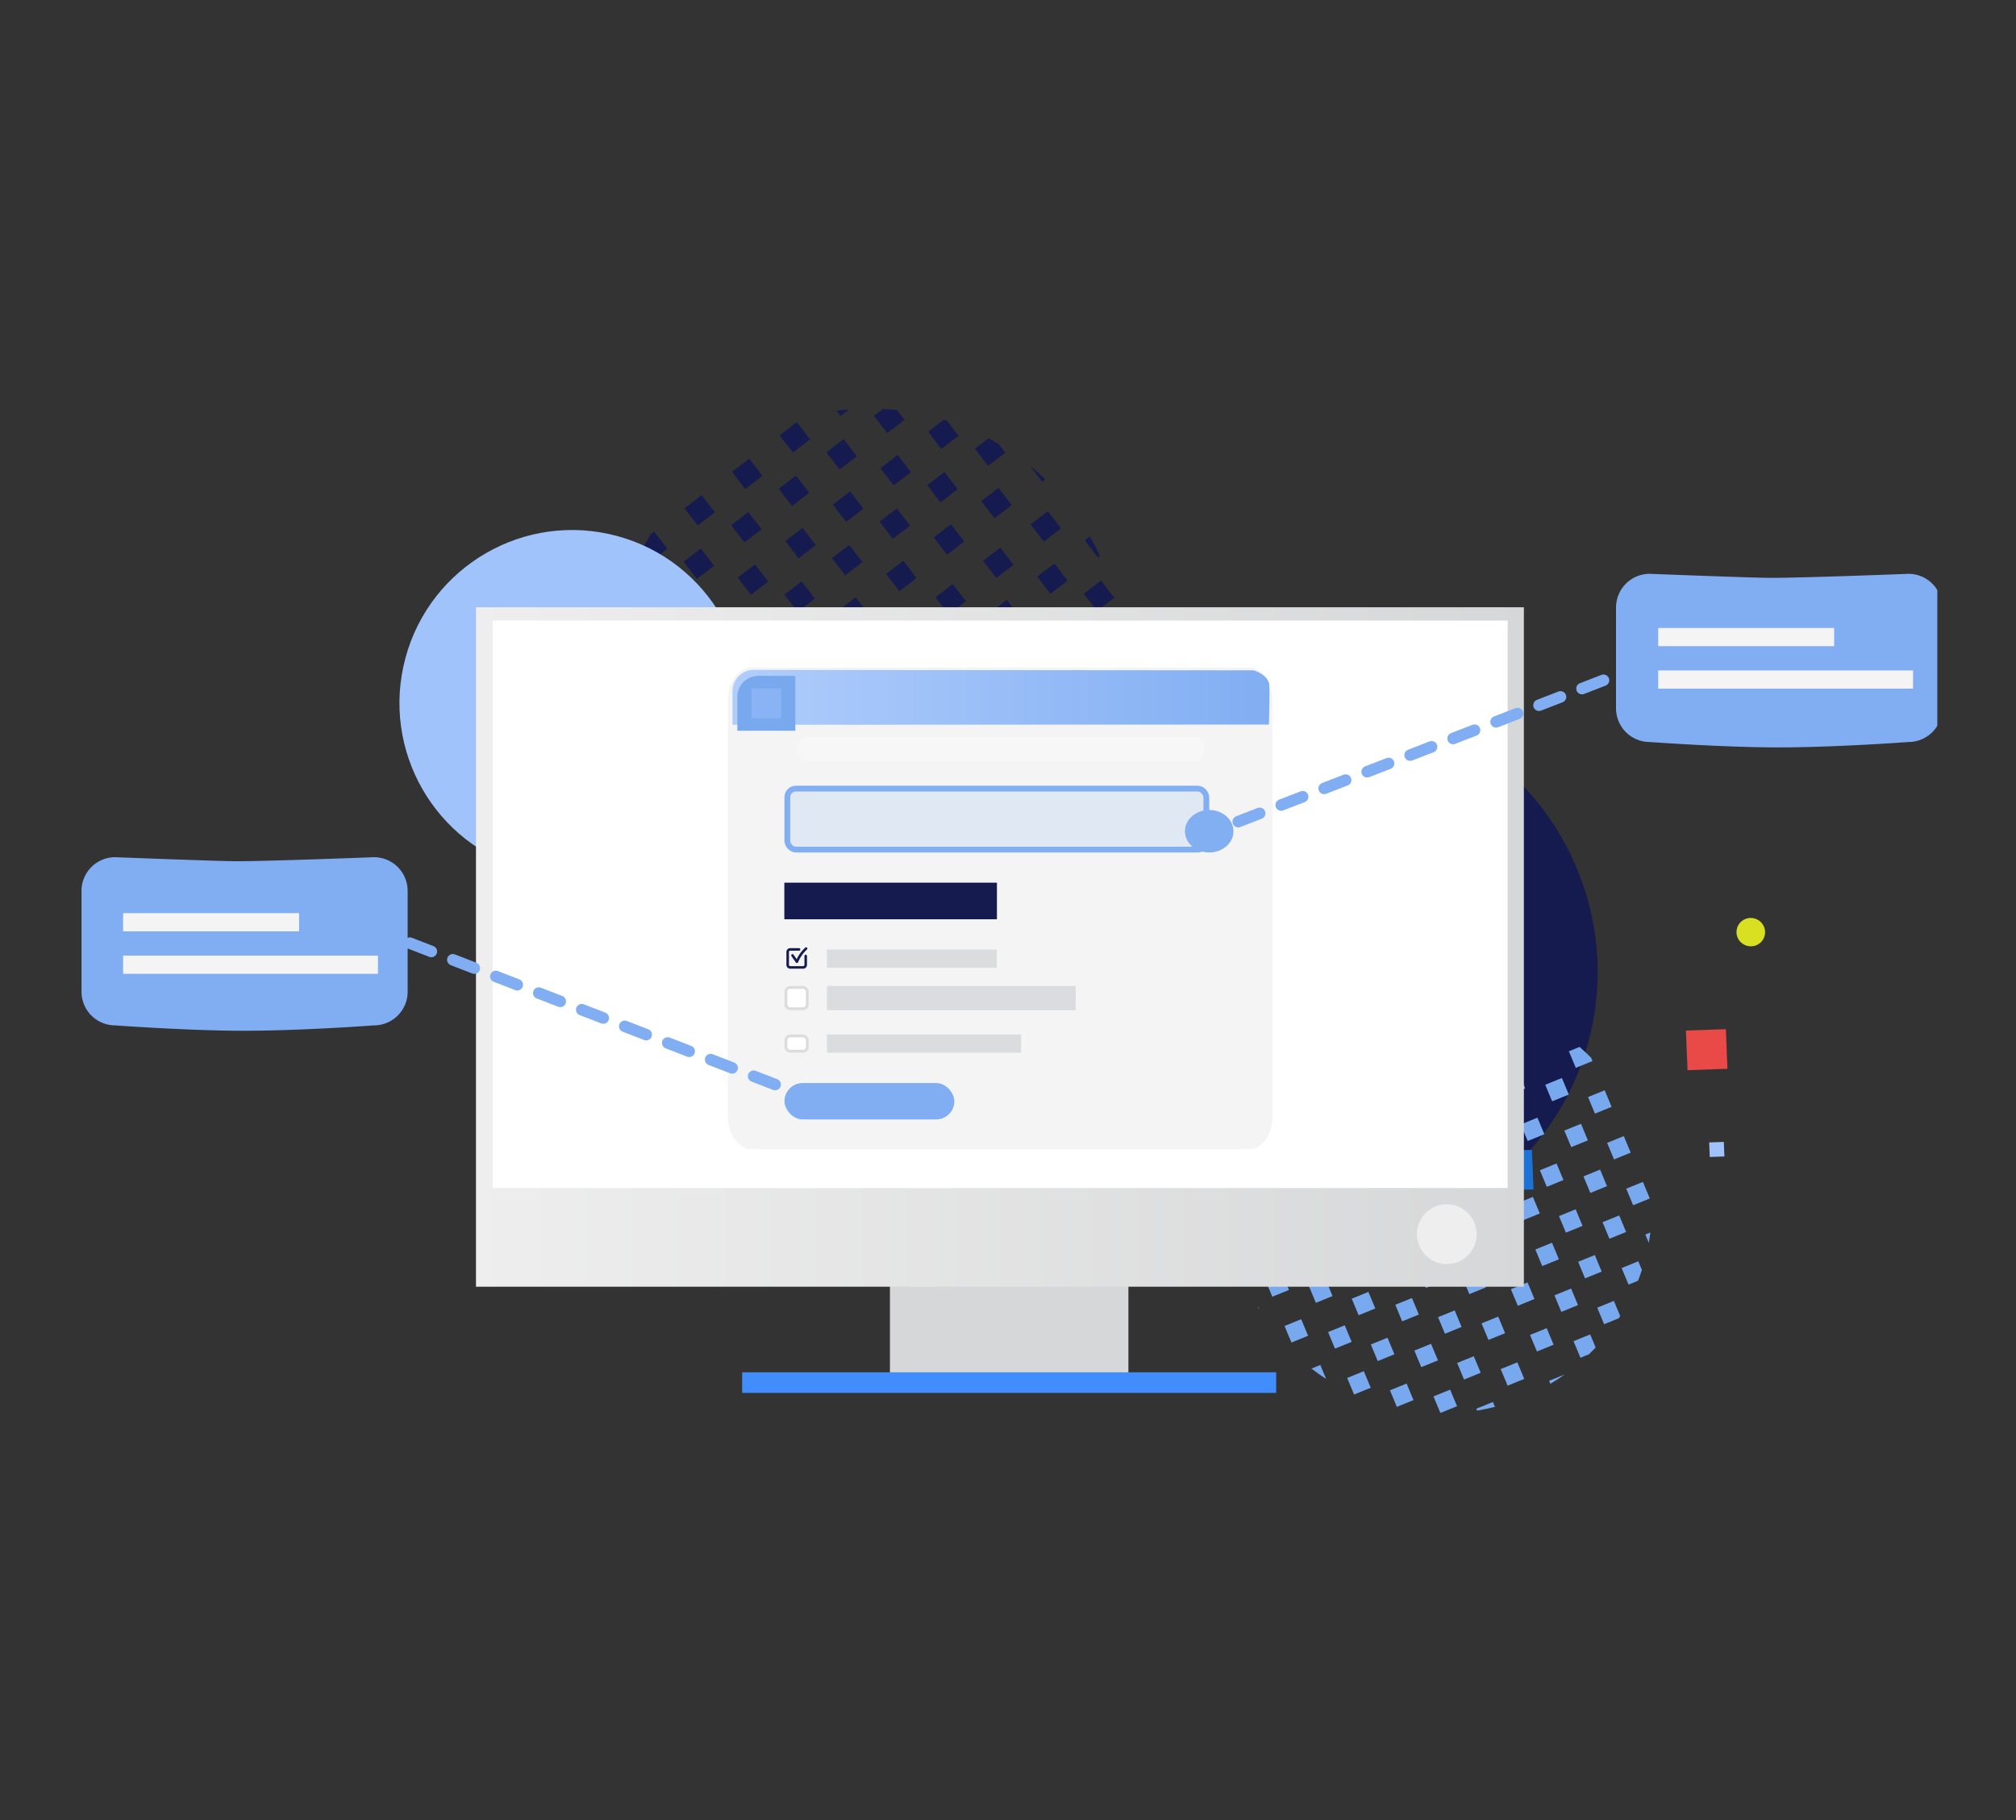 <svg xmlns="http://www.w3.org/2000/svg" xmlns:xlink="http://www.w3.org/1999/xlink" width="350" height="316" viewBox="0 0 350 316">
  <rect x="0" y="0" width="350" height="316" fill="#333333" stroke="none"/>
  <defs>
    <clipPath id="clip-path">
      <rect id="Rectangle_5563" data-name="Rectangle 5563" width="141.715" height="95.48"/>
    </clipPath>
    <clipPath id="clip-path-2">
      <rect id="Rectangle_5568" data-name="Rectangle 5568" width="181.926" height="136.4"/>
    </clipPath>
    <linearGradient id="linear-gradient" y1="0.5" x2="1" y2="0.5" gradientUnits="objectBoundingBox">
      <stop offset="0" stop-color="#eee"/>
      <stop offset="1" stop-color="#d6d7d8"/>
    </linearGradient>
    <clipPath id="clip-path-3">
      <rect id="Rectangle_4636" data-name="Rectangle 4636" width="94.575" height="87.443"/>
    </clipPath>
    <linearGradient id="linear-gradient-2" y1="0.5" x2="1" y2="0.5" gradientUnits="objectBoundingBox">
      <stop offset="0" stop-color="#b0cdfc"/>
      <stop offset="1" stop-color="#81aef2"/>
    </linearGradient>
    <clipPath id="clip-path-4">
      <rect id="Rectangle_5257" data-name="Rectangle 5257" width="55.83" height="31.602"/>
    </clipPath>
    <clipPath id="clip-path-5">
      <rect id="Rectangle_5257-2" data-name="Rectangle 5257" width="56.883" height="32.655"/>
    </clipPath>
  </defs>
  <g id="Diagnostic_accelerator_quick_heurestics" data-name="Diagnostic accelerator_quick heurestics" transform="translate(-80 -6441)">
    <g id="image" transform="translate(0 19)">
      <rect id="frame" width="350" height="316" transform="translate(80 6422)" fill="none"/>
    </g>
    <g id="clip-1393_1_" data-name="clip-1393 (1)" transform="translate(114.527 6488.674)">
      <g id="Group_10489" data-name="Group 10489" transform="translate(36.344 12.326)">
        <g id="Group_10488" data-name="Group 10488">
          <g id="Group_10487" data-name="Group 10487" transform="translate(2 7)" clip-path="url(#clip-path)">
            <g id="Group_10485" data-name="Group 10485" transform="translate(38.525 4.002)">
              <path id="Path_15085" data-name="Path 15085" d="M798.971,294.142l-.02-.026c0,.017-.006.032-.009.047Z" transform="translate(-715.94 -243.017)" fill="#151a4f"/>
              <path id="Path_15086" data-name="Path 15086" d="M728.228,428.02q.229-.226.454-.454l-.5.388Z" transform="translate(-657.71 -352.828)" fill="#151a4f"/>
              <path id="Path_15087" data-name="Path 15087" d="M681.524,454.864l.1.132c1.082-.651,2.125-1.354,3.139-2.09l-.254-.33Z" transform="translate(-619.321 -373.408)" fill="#151a4f"/>
              <path id="Path_15088" data-name="Path 15088" d="M776.891,334.194c.492-1.153.927-2.334,1.32-3.53l-2.538,1.944Z" transform="translate(-696.793 -273.091)" fill="#151a4f"/>
              <path id="Path_15089" data-name="Path 15089" d="M731.356,369.7l-2.291-2.984,2.988-2.287,2.291,2.984Z" transform="translate(-658.441 -300.877)" fill="#151a4f"/>
              <path id="Path_15090" data-name="Path 15090" d="M684.711,405.442l-2.291-2.984,2.988-2.287,2.291,2.984Z" transform="translate(-620.059 -330.285)" fill="#151a4f"/>
              <path id="Path_15091" data-name="Path 15091" d="M638.065,441.187l-2.291-2.983,2.988-2.288,2.291,2.984Z" transform="translate(-581.676 -359.698)" fill="#151a4f"/>
              <path id="Path_15092" data-name="Path 15092" d="M592.781,475.877l1.569-1.2-2.291-2.983-2.986,2.288,1.77,2.3c.154-.029.306-.049.461-.078C591.8,476.108,592.291,475.991,592.781,475.877Z" transform="translate(-543.247 -389.137)" fill="#151a4f"/>
              <path id="Path_15093" data-name="Path 15093" d="M769.305,279.716,771.6,282.7l2.959-2.266c0-.016.006-.032.009-.047l-2.271-2.958Z" transform="translate(-691.553 -229.286)" fill="#151a4f"/>
              <path id="Path_15094" data-name="Path 15094" d="M725.6,313.2l2.291,2.984-2.988,2.287-2.291-2.984Z" transform="translate(-653.131 -258.72)" fill="#151a4f"/>
              <path id="Path_15095" data-name="Path 15095" d="M678.943,348.939l2.291,2.984-2.988,2.288-2.291-2.984Z" transform="translate(-614.74 -288.129)" fill="#151a4f"/>
              <path id="Path_15096" data-name="Path 15096" d="M632.3,384.681l2.291,2.983-2.988,2.288-2.291-2.984Z" transform="translate(-576.355 -317.539)" fill="#151a4f"/>
              <path id="Path_15097" data-name="Path 15097" d="M585.645,420.418l2.291,2.984-2.987,2.287-2.292-2.983Z" transform="translate(-537.968 -346.946)" fill="#151a4f"/>
              <path id="Path_15098" data-name="Path 15098" d="M772.492,230.291l-2.291-2.984,2.988-2.287L775.48,228Z" transform="translate(-692.29 -186.161)" fill="#151a4f"/>
              <path id="Path_15099" data-name="Path 15099" d="M725.836,266.035l-2.291-2.983,2.988-2.287,2.291,2.984Z" transform="translate(-653.899 -215.574)" fill="#151a4f"/>
              <path id="Path_15100" data-name="Path 15100" d="M679.175,301.775l-2.291-2.984,2.988-2.287,2.291,2.983Z" transform="translate(-615.503 -244.982)" fill="#151a4f"/>
              <path id="Path_15101" data-name="Path 15101" d="M632.537,337.517l-2.291-2.983,2.987-2.288,2.292,2.984Z" transform="translate(-577.127 -274.393)" fill="#151a4f"/>
              <path id="Path_15102" data-name="Path 15102" d="M585.9,373.261l-2.291-2.984,2.987-2.287,2.292,2.983Z" transform="translate(-538.751 -303.806)" fill="#151a4f"/>
              <path id="Path_15103" data-name="Path 15103" d="M539.247,409l-2.292-2.984,2.988-2.288,2.292,2.984Z" transform="translate(-500.362 -333.216)" fill="#151a4f"/>
              <path id="Path_15104" data-name="Path 15104" d="M766.741,173.8l2.291,2.984-2.988,2.287-2.291-2.984Z" transform="translate(-686.984 -144.011)" fill="#151a4f"/>
              <path id="Path_15105" data-name="Path 15105" d="M720.085,209.53l2.291,2.984-2.988,2.287-2.291-2.984Z" transform="translate(-648.593 -173.415)" fill="#151a4f"/>
              <path id="Path_15106" data-name="Path 15106" d="M673.439,245.272l2.291,2.984-2.987,2.287-2.292-2.984Z" transform="translate(-610.211 -202.826)" fill="#151a4f"/>
              <path id="Path_15107" data-name="Path 15107" d="M626.781,281.006l2.291,2.984-2.988,2.288-2.291-2.984Z" transform="translate(-571.817 -232.23)" fill="#151a4f"/>
              <path id="Path_15108" data-name="Path 15108" d="M580.127,316.748l2.291,2.984-2.987,2.287-2.292-2.984Z" transform="translate(-533.428 -261.641)" fill="#151a4f"/>
              <path id="Path_15109" data-name="Path 15109" d="M533.479,352.488l2.291,2.983-2.987,2.288-2.292-2.984Z" transform="translate(-495.043 -291.049)" fill="#151a4f"/>
              <path id="Path_15110" data-name="Path 15110" d="M766.928,134.163l.336-.258q-.8-1.746-1.751-3.4l-.878.672Z" transform="translate(-687.711 -108.391)" fill="#151a4f"/>
              <path id="Path_15111" data-name="Path 15111" d="M720.319,162.361l-2.292-2.984,2.988-2.288,2.291,2.984Z" transform="translate(-649.359 -130.264)" fill="#151a4f"/>
              <path id="Path_15112" data-name="Path 15112" d="M673.668,198.1l-2.291-2.984,2.988-2.288,2.291,2.984Z" transform="translate(-610.972 -159.675)" fill="#151a4f"/>
              <path id="Path_15113" data-name="Path 15113" d="M627.02,233.85l-2.291-2.984,2.988-2.288,2.291,2.984Z" transform="translate(-572.587 -189.09)" fill="#151a4f"/>
              <path id="Path_15114" data-name="Path 15114" d="M580.372,269.595l-2.291-2.984,2.987-2.287,2.291,2.983Z" transform="translate(-534.203 -218.503)" fill="#151a4f"/>
              <path id="Path_15115" data-name="Path 15115" d="M533.724,305.334l-2.292-2.983,2.988-2.287,2.291,2.983Z" transform="translate(-495.818 -247.911)" fill="#151a4f"/>
              <path id="Path_15116" data-name="Path 15116" d="M487.078,341.077l-2.291-2.983,2.987-2.288,2.292,2.984Z" transform="translate(-457.435 -277.322)" fill="#151a4f"/>
              <path id="Path_15117" data-name="Path 15117" d="M714.578,105.863l2.291,2.984-2.988,2.288-2.291-2.984Z" transform="translate(-644.062 -88.112)" fill="#151a4f"/>
              <path id="Path_15118" data-name="Path 15118" d="M667.3,146.8l-2.291-2.984L668,141.533l2.291,2.984Z" transform="translate(-605.734 -117.463)" fill="#151a4f"/>
              <path id="Path_15119" data-name="Path 15119" d="M620.66,182.552l-2.292-2.984,2.988-2.288,2.292,2.984Z" transform="translate(-567.354 -146.879)" fill="#151a4f"/>
              <path id="Path_15120" data-name="Path 15120" d="M574.615,213.073l2.291,2.984-2.988,2.287-2.291-2.984Z" transform="translate(-528.893 -176.331)" fill="#151a4f"/>
              <path id="Path_15121" data-name="Path 15121" d="M527.967,248.818l2.291,2.984-2.987,2.287-2.292-2.984Z" transform="translate(-490.508 -205.744)" fill="#151a4f"/>
              <path id="Path_15122" data-name="Path 15122" d="M481.314,284.552l2.291,2.984-2.988,2.287-2.291-2.983Z" transform="translate(-452.119 -235.148)" fill="#151a4f"/>
              <path id="Path_15123" data-name="Path 15123" d="M713.433,63.528c-.87-.834-1.766-1.636-2.7-2.395l2.157,2.809Z" transform="translate(-643.357 -51.306)" fill="#151a4f"/>
              <path id="Path_15124" data-name="Path 15124" d="M666.274,83.009l2.291,2.984-2.987,2.287L663.286,85.3Z" transform="translate(-604.315 -69.306)" fill="#151a4f"/>
              <path id="Path_15125" data-name="Path 15125" d="M619,123.958l-2.292-2.984,2.988-2.288,2.291,2.984Z" transform="translate(-565.991 -98.664)" fill="#151a4f"/>
              <path id="Path_15126" data-name="Path 15126" d="M572.978,154.488l2.291,2.984-2.987,2.287-2.292-2.984Z" transform="translate(-527.545 -128.123)" fill="#151a4f"/>
              <path id="Path_15127" data-name="Path 15127" d="M526.327,190.227l2.291,2.984-2.987,2.287-2.292-2.984Z" transform="translate(-489.158 -157.532)" fill="#151a4f"/>
              <path id="Path_15128" data-name="Path 15128" d="M479.679,225.964l2.291,2.984-2.988,2.288-2.291-2.984Z" transform="translate(-450.774 -186.938)" fill="#151a4f"/>
              <path id="Path_15129" data-name="Path 15129" d="M432.412,266.932l-2.291-2.984,2.988-2.287,2.292,2.984Z" transform="translate(-412.452 -216.311)" fill="#151a4f"/>
              <path id="Path_15130" data-name="Path 15130" d="M659.257,39.161l2.987-2.288-1.177-1.533q-.857-.506-1.735-.974l-2.365,1.813Z" transform="translate(-599.114 -29.28)" fill="#151a4f"/>
              <path id="Path_15131" data-name="Path 15131" d="M613.268,67.447l2.292,2.984-2.988,2.287-2.291-2.984Z" transform="translate(-560.699 -56.501)" fill="#151a4f"/>
              <path id="Path_15132" data-name="Path 15132" d="M566.615,103.184l2.291,2.984-2.988,2.287-2.291-2.984Z" transform="translate(-522.31 -85.908)" fill="#151a4f"/>
              <path id="Path_15133" data-name="Path 15133" d="M519.964,138.926l2.291,2.984-2.988,2.288-2.291-2.984Z" transform="translate(-483.923 -115.318)" fill="#151a4f"/>
              <path id="Path_15134" data-name="Path 15134" d="M473.314,174.666l2.291,2.984-2.988,2.287-2.291-2.984Z" transform="translate(-445.536 -144.727)" fill="#151a4f"/>
              <path id="Path_15135" data-name="Path 15135" d="M426.66,210.4l2.291,2.984-2.988,2.288-2.291-2.984Z" transform="translate(-407.147 -174.133)" fill="#151a4f"/>
              <path id="Path_15136" data-name="Path 15136" d="M613.453,21.263l2.986-2.288-2-2.6c-.186-.06-.37-.12-.557-.176l-2.721,2.084Z" transform="translate(-561.423 -14.327)" fill="#151a4f"/>
              <path id="Path_15137" data-name="Path 15137" d="M567.469,50.821,569.76,53.8l-2.988,2.288-2.291-2.984Z" transform="translate(-523.012 -42.82)" fill="#151a4f"/>
              <path id="Path_15138" data-name="Path 15138" d="M520.193,91.776,517.9,88.792l2.987-2.287,2.291,2.984Z" transform="translate(-484.684 -72.183)" fill="#151a4f"/>
              <path id="Path_15139" data-name="Path 15139" d="M473.54,127.517l-2.291-2.984,2.988-2.287,2.292,2.984Z" transform="translate(-446.295 -101.593)" fill="#151a4f"/>
              <path id="Path_15140" data-name="Path 15140" d="M426.9,163.265l-2.291-2.984,2.988-2.288,2.291,2.984Z" transform="translate(-407.917 -131.008)" fill="#151a4f"/>
              <path id="Path_15141" data-name="Path 15141" d="M380.244,199.007l-2.292-2.984,2.988-2.287,2.292,2.984Z" transform="translate(-369.526 -160.419)" fill="#151a4f"/>
              <path id="Path_15142" data-name="Path 15142" d="M560.434,9.836l2.987-2.288-1.308-1.7c-.8-.087-1.6-.145-2.41-.188l-1.561,1.2Z" transform="translate(-517.796 -5.657)" fill="#151a4f"/>
              <path id="Path_15143" data-name="Path 15143" d="M514.455,35.254l2.291,2.984-2.987,2.288-2.291-2.984Z" transform="translate(-479.389 -30.011)" fill="#151a4f"/>
              <path id="Path_15144" data-name="Path 15144" d="M467.8,70.993l2.291,2.984L467.1,76.265l-2.292-2.984Z" transform="translate(-440.998 -59.419)" fill="#151a4f"/>
              <path id="Path_15145" data-name="Path 15145" d="M421.154,106.733l2.291,2.984L420.457,112l-2.291-2.984Z" transform="translate(-402.616 -88.828)" fill="#151a4f"/>
              <path id="Path_15146" data-name="Path 15146" d="M374.5,142.467l2.292,2.984-2.988,2.287-2.292-2.984Z" transform="translate(-364.224 -118.232)" fill="#151a4f"/>
              <path id="Path_15147" data-name="Path 15147" d="M523.542,6.174q-1.092.089-2.186.235l.7.907Z" transform="translate(-487.526 -6.083)" fill="#151a4f"/>
              <path id="Path_15148" data-name="Path 15148" d="M468.652,18.628l2.291,2.984L467.956,23.9l-2.291-2.984Z" transform="translate(-441.7 -16.33)" fill="#151a4f"/>
              <path id="Path_15149" data-name="Path 15149" d="M422,54.364l2.292,2.984-2.988,2.288-2.291-2.984Z" transform="translate(-403.313 -45.736)" fill="#151a4f"/>
              <path id="Path_15150" data-name="Path 15150" d="M375.346,90.1l2.292,2.984-2.988,2.287-2.292-2.984Z" transform="translate(-364.922 -75.142)" fill="#151a4f"/>
              <path id="Path_15151" data-name="Path 15151" d="M334.839,128.806l-2.292-2.984-.611.467c-.552.944-1.073,1.906-1.555,2.89l1.47,1.914Z" transform="translate(-330.382 -104.536)" fill="#151a4f"/>
            </g>
          </g>
        </g>
        <g id="Group_19007" data-name="Group 19007" transform="translate(245.739 76.971) rotate(105.113)">
          <g id="Group_3854" data-name="Group 3854" transform="translate(0 0)">
            <ellipse id="Ellipse_63" data-name="Ellipse 63" cx="47.011" cy="47.452" rx="47.011" ry="47.452" transform="translate(6.077 27.989)" fill="#151a4f"/>
            <ellipse id="Ellipse_1000" data-name="Ellipse 1000" cx="30.011" cy="29.952" rx="30.011" ry="29.952" transform="translate(12.22 183.728)" fill="#a1c3fc"/>
            <g id="Group_3852" data-name="Group 3852" transform="translate(54.291 8.695)">
              <path id="Path_6275" data-name="Path 6275" d="M.024.021.007,0C.006.013,0,.026,0,.039Z" transform="translate(68.442 42.581)" fill="#78a9ef"/>
              <path id="Path_6276" data-name="Path 6276" d="M.042.38C.168.254.292.128.417,0L0,.323Z" transform="translate(58.105 62.279)" fill="#78a9ef"/>
              <path id="Path_6277" data-name="Path 6277" d="M0,1.905l.084.111C.976,1.473,1.837.888,2.673.275L2.464,0Z" transform="translate(51.291 65.973)" fill="#78a9ef"/>
              <path id="Path_6278" data-name="Path 6278" d="M1,2.941C1.41,1.979,1.768,1,2.092,0L0,1.62Z" transform="translate(65.044 47.976)" fill="#78a9ef"/>
              <path id="Path_6279" data-name="Path 6279" d="M2.463,0,4.352,2.486,1.888,4.393,0,1.908Z" transform="translate(58.238 52.966)" fill="#78a9ef"/>
              <path id="Path_6280" data-name="Path 6280" d="M2.463,0,4.352,2.486,1.889,4.393,0,1.907Z" transform="translate(51.426 58.243)" fill="#78a9ef"/>
              <path id="Path_6281" data-name="Path 6281" d="M2.463,0,4.352,2.485,1.889,4.393,0,1.907Z" transform="translate(44.611 63.519)" fill="#78a9ef"/>
              <path id="Path_6282" data-name="Path 6282" d="M3.059,3.488l1.293-1L2.463,0,0,1.907,1.46,3.827c.127-.025.253-.04.379-.065C2.251,3.681,2.654,3.582,3.059,3.488Z" transform="translate(37.786 68.792)" fill="#78a9ef"/>
              <path id="Path_6283" data-name="Path 6283" d="M0,1.907,1.889,4.393,4.329,2.5c0-.013,0-.027.007-.039L2.463,0Z" transform="translate(64.115 40.117)" fill="#78a9ef"/>
              <path id="Path_6284" data-name="Path 6284" d="M1.888,4.393,0,1.907,2.463,0,4.352,2.485Z" transform="translate(57.29 45.391)" fill="#78a9ef"/>
              <path id="Path_6285" data-name="Path 6285" d="M1.888,4.393,0,1.907,2.462,0,4.352,2.486Z" transform="translate(50.478 50.667)" fill="#78a9ef"/>
              <path id="Path_6286" data-name="Path 6286" d="M1.889,4.392,0,1.907,2.463,0,4.352,2.485Z" transform="translate(43.663 55.943)" fill="#78a9ef"/>
              <path id="Path_6287" data-name="Path 6287" d="M1.888,4.393,0,1.907,2.463,0,4.352,2.486Z" transform="translate(36.848 61.217)" fill="#78a9ef"/>
              <path id="Path_6288" data-name="Path 6288" d="M2.463,0,4.353,2.487,1.889,4.394,0,1.907Z" transform="translate(64.248 32.386)" fill="#78a9ef"/>
              <path id="Path_6289" data-name="Path 6289" d="M2.463,0,4.353,2.487,1.89,4.393,0,1.907Z" transform="translate(57.434 37.663)" fill="#78a9ef"/>
              <path id="Path_6290" data-name="Path 6290" d="M2.463,0,4.352,2.487,1.889,4.394,0,1.908Z" transform="translate(50.62 42.938)" fill="#78a9ef"/>
              <path id="Path_6291" data-name="Path 6291" d="M2.463,0,4.353,2.487,1.889,4.393,0,1.907Z" transform="translate(43.804 48.215)" fill="#78a9ef"/>
              <path id="Path_6292" data-name="Path 6292" d="M2.463,0,4.352,2.487,1.889,4.394,0,1.907Z" transform="translate(36.99 53.491)" fill="#78a9ef"/>
              <path id="Path_6293" data-name="Path 6293" d="M2.463,0,4.352,2.486,1.889,4.393,0,1.907Z" transform="translate(30.177 58.768)" fill="#78a9ef"/>
              <path id="Path_6294" data-name="Path 6294" d="M1.889,4.393,0,1.906,2.463,0,4.352,2.485Z" transform="translate(63.3 24.813)" fill="#78a9ef"/>
              <path id="Path_6295" data-name="Path 6295" d="M1.889,4.393,0,1.907,2.463,0,4.352,2.487Z" transform="translate(56.484 30.088)" fill="#78a9ef"/>
              <path id="Path_6296" data-name="Path 6296" d="M1.889,4.394,0,1.907,2.463,0,4.352,2.487Z" transform="translate(49.671 35.363)" fill="#78a9ef"/>
              <path id="Path_6297" data-name="Path 6297" d="M1.889,4.393,0,1.907,2.463,0l1.89,2.487Z" transform="translate(42.855 40.639)" fill="#78a9ef"/>
              <path id="Path_6298" data-name="Path 6298" d="M1.889,4.393,0,1.907,2.463,0,4.352,2.486Z" transform="translate(36.041 45.915)" fill="#78a9ef"/>
              <path id="Path_6299" data-name="Path 6299" d="M1.889,4.393,0,1.907,2.463,0,4.352,2.487Z" transform="translate(29.227 51.19)" fill="#78a9ef"/>
              <path id="Path_6300" data-name="Path 6300" d="M1.888,3.046l.278-.216Q1.5,1.376.723,0L0,.56Z" transform="translate(63.433 18.429)" fill="#78a9ef"/>
              <path id="Path_6301" data-name="Path 6301" d="M2.463,0,4.352,2.486,1.889,4.393,0,1.907Z" transform="translate(56.628 22.359)" fill="#78a9ef"/>
              <path id="Path_6302" data-name="Path 6302" d="M2.463,0,4.351,2.486,1.888,4.393,0,1.907Z" transform="translate(49.814 27.636)" fill="#78a9ef"/>
              <path id="Path_6303" data-name="Path 6303" d="M2.463,0,4.353,2.486,1.889,4.393,0,1.908Z" transform="translate(42.999 32.912)" fill="#78a9ef"/>
              <path id="Path_6304" data-name="Path 6304" d="M2.463,0,4.353,2.486,1.889,4.393,0,1.907Z" transform="translate(36.184 38.188)" fill="#78a9ef"/>
              <path id="Path_6305" data-name="Path 6305" d="M2.463,0,4.352,2.486,1.889,4.393,0,1.907Z" transform="translate(29.369 43.464)" fill="#78a9ef"/>
              <path id="Path_6306" data-name="Path 6306" d="M2.463,0,4.352,2.486,1.889,4.393,0,1.907Z" transform="translate(22.556 48.74)" fill="#78a9ef"/>
              <path id="Path_6307" data-name="Path 6307" d="M1.889,4.393,0,1.907,2.463,0,4.352,2.486Z" transform="translate(55.681 14.785)" fill="#78a9ef"/>
              <path id="Path_6308" data-name="Path 6308" d="M2.463,0,4.352,2.486,1.889,4.393,0,1.907Z" transform="translate(48.883 20.063)" fill="#78a9ef"/>
              <path id="Path_6309" data-name="Path 6309" d="M2.463,0,4.353,2.485,1.889,4.393,0,1.907Z" transform="translate(42.069 25.339)" fill="#78a9ef"/>
              <path id="Path_6310" data-name="Path 6310" d="M1.889,4.392,0,1.907,2.463,0,4.352,2.486Z" transform="translate(35.237 30.612)" fill="#78a9ef"/>
              <path id="Path_6311" data-name="Path 6311" d="M1.889,4.392,0,1.907,2.463,0,4.352,2.486Z" transform="translate(28.422 35.888)" fill="#78a9ef"/>
              <path id="Path_6312" data-name="Path 6312" d="M1.889,4.393,0,1.907,2.463,0,4.352,2.486Z" transform="translate(21.609 41.163)" fill="#78a9ef"/>
              <path id="Path_6313" data-name="Path 6313" d="M2.226,2C1.508,1.3.77.632,0,0L1.779,2.341Z" transform="translate(55.559 8.189)" fill="#78a9ef"/>
              <path id="Path_6314" data-name="Path 6314" d="M1.889,4.392,0,1.906,2.463,0,4.352,2.485Z" transform="translate(48.625 11.413)" fill="#78a9ef"/>
              <path id="Path_6315" data-name="Path 6315" d="M2.463,0,4.352,2.485,1.889,4.392,0,1.906Z" transform="translate(41.829 16.691)" fill="#78a9ef"/>
              <path id="Path_6316" data-name="Path 6316" d="M1.888,4.393,0,1.907,2.463,0,4.352,2.486Z" transform="translate(34.997 21.964)" fill="#78a9ef"/>
              <path id="Path_6317" data-name="Path 6317" d="M1.889,4.393,0,1.907,2.463,0,4.352,2.486Z" transform="translate(28.183 27.239)" fill="#78a9ef"/>
              <path id="Path_6318" data-name="Path 6318" d="M1.889,4.392,0,1.907,2.463,0,4.352,2.486Z" transform="translate(21.368 32.515)" fill="#78a9ef"/>
              <path id="Path_6319" data-name="Path 6319" d="M2.463,0,4.352,2.485,1.889,4.393,0,1.907Z" transform="translate(14.571 37.795)" fill="#78a9ef"/>
              <path id="Path_6320" data-name="Path 6320" d="M1.888,4,4.352,2.089,3.381.812C2.909.532,2.433.259,1.95,0L0,1.51Z" transform="translate(47.705 4.238)" fill="#78a9ef"/>
              <path id="Path_6321" data-name="Path 6321" d="M1.888,4.393,0,1.907,2.463,0,4.351,2.486Z" transform="translate(40.882 9.116)" fill="#78a9ef"/>
              <path id="Path_6322" data-name="Path 6322" d="M1.889,4.393,0,1.908,2.463,0,4.353,2.486Z" transform="translate(34.067 14.391)" fill="#78a9ef"/>
              <path id="Path_6323" data-name="Path 6323" d="M1.889,4.393,0,1.907,2.463,0,4.352,2.486Z" transform="translate(27.253 19.667)" fill="#78a9ef"/>
              <path id="Path_6324" data-name="Path 6324" d="M1.888,4.393,0,1.907,2.463,0,4.352,2.486Z" transform="translate(20.439 24.942)" fill="#78a9ef"/>
              <path id="Path_6325" data-name="Path 6325" d="M1.889,4.393,0,1.907,2.463,0,4.352,2.485Z" transform="translate(13.626 30.219)" fill="#78a9ef"/>
              <path id="Path_6326" data-name="Path 6326" d="M1.888,4.223,4.352,2.316,2.7.146C2.55.1,2.4.047,2.244,0L0,1.738Z" transform="translate(41.015 1.556)" fill="#78a9ef"/>
              <path id="Path_6327" data-name="Path 6327" d="M1.888,4.392,0,1.906,2.463,0,4.351,2.485Z" transform="translate(34.192 6.661)" fill="#78a9ef"/>
              <path id="Path_6328" data-name="Path 6328" d="M2.463,0,4.352,2.486,1.889,4.393,0,1.907Z" transform="translate(27.394 11.939)" fill="#78a9ef"/>
              <path id="Path_6329" data-name="Path 6329" d="M2.463,0,4.351,2.486,1.888,4.393,0,1.907Z" transform="translate(20.58 17.215)" fill="#78a9ef"/>
              <path id="Path_6330" data-name="Path 6330" d="M2.463,0,4.352,2.486,1.889,4.393,0,1.907Z" transform="translate(13.764 22.491)" fill="#78a9ef"/>
              <path id="Path_6331" data-name="Path 6331" d="M2.463,0,4.352,2.486,1.889,4.393,0,1.907Z" transform="translate(6.95 27.767)" fill="#78a9ef"/>
              <path id="Path_6332" data-name="Path 6332" d="M1.889,3.482,4.353,1.575,3.274.157C2.616.084,1.953.035,1.287,0L0,1Z" transform="translate(33.27 0)" fill="#78a9ef"/>
              <path id="Path_6333" data-name="Path 6333" d="M1.889,4.393,0,1.907,2.463,0,4.353,2.486Z" transform="translate(26.448 4.364)" fill="#78a9ef"/>
              <path id="Path_6334" data-name="Path 6334" d="M1.889,4.392,0,1.907,2.463,0,4.352,2.485Z" transform="translate(19.634 9.64)" fill="#78a9ef"/>
              <path id="Path_6335" data-name="Path 6335" d="M1.889,4.393,0,1.907,2.463,0,4.353,2.485Z" transform="translate(12.819 14.916)" fill="#78a9ef"/>
              <path id="Path_6336" data-name="Path 6336" d="M1.889,4.393,0,1.907,2.463,0,4.352,2.486Z" transform="translate(6.006 20.191)" fill="#78a9ef"/>
              <path id="Path_6337" data-name="Path 6337" d="M1.8,0C1.2.049.6.116,0,.2L.574.951Z" transform="translate(27.895 0.077)" fill="#78a9ef"/>
              <path id="Path_6338" data-name="Path 6338" d="M1.889,4.394,0,1.907,2.463,0,4.353,2.486Z" transform="translate(19.758 1.909)" fill="#78a9ef"/>
              <path id="Path_6339" data-name="Path 6339" d="M1.89,4.393,0,1.906,2.463,0,4.353,2.486Z" transform="translate(12.944 7.185)" fill="#78a9ef"/>
              <path id="Path_6340" data-name="Path 6340" d="M1.889,4.393,0,1.907,2.463,0,4.352,2.486Z" transform="translate(6.129 12.461)" fill="#78a9ef"/>
              <path id="Path_6341" data-name="Path 6341" d="M3.674,2.486,1.785,0l-.5.39C.826,1.177.4,1.978,0,2.8l1.213,1.6Z" transform="translate(0 17.738)" fill="#78a9ef"/>
            </g>
            <g id="Group_3853" data-name="Group 3853" transform="translate(0 45.68)">
              <path id="Path_6342" data-name="Path 6342" d="M3.085,0,0,27.877l3.191-1.222L5.445,6.283Z" transform="translate(31.128 8.32)" fill="none"/>
              <path id="Path_6343" data-name="Path 6343" d="M1.332,0,0,12.035l3.192-1.221.5-4.53Z" transform="translate(37.863 21.585)" fill="none"/>
              <path id="Path_6344" data-name="Path 6344" d="M.425,1.222,0,5.066,2.361,11.35,3.617,0Z" transform="translate(1.209 10.049)" fill="none"/>
              <path id="Path_6345" data-name="Path 6345" d="M6.7,0,4.185.96,0,38.775l3.192-1.222L7.2,1.338Z" transform="translate(24.392 0)" fill="none"/>
              <path id="Path_6346" data-name="Path 6346" d="M2.178,1.222,0,20.909l2.36,6.283L5.368,0Z" transform="translate(6.193 7.472)" fill="none"/>
              <path id="Path_6347" data-name="Path 6347" d="M4.184,1.222,0,39.034l3.191-1.22L7.375,0Z" transform="translate(17.657 2.318)" fill="none"/>
              <path id="Path_6348" data-name="Path 6348" d="M3.931,1.22,0,36.751l.718,1.912,2.221-.85L7.122,0Z" transform="translate(11.175 4.895)" fill="none"/>
              <path id="Path_6349" data-name="Path 6349" d="M.5,0,0,4.53l1.926-.737Z" transform="translate(41.054 27.869)" fill="#3d3d75"/>
              <path id="Path_6350" data-name="Path 6350" d="M2.254,0,0,20.372l3.544-1.355L4.876,6.982Z" transform="translate(34.319 14.603)" fill="#3d3d75"/>
              <path id="Path_6351" data-name="Path 6351" d="M4.007,0,0,36.215l3.544-1.356L6.629,6.982Z" transform="translate(27.584 1.338)" fill="#3d3d75"/>
              <path id="Path_6352" data-name="Path 6352" d="M4.184,1.357,0,39.171l3.544-1.356L7.729,0Z" transform="translate(20.848 0.96)" fill="#3d3d75"/>
              <path id="Path_6353" data-name="Path 6353" d="M4.184,1.356,0,39.169l3.544-1.357L7.729,0Z" transform="translate(14.113 3.539)" fill="#3d3d75"/>
              <path id="Path_6354" data-name="Path 6354" d="M3.008,1.357,0,28.549l2.623,6.982L6.554,0Z" transform="translate(8.552 6.116)" fill="#3d3d75"/>
              <path id="Path_6355" data-name="Path 6355" d="M1.256,1.355,0,12.706l2.623,6.981L4.8,0Z" transform="translate(3.57 8.694)" fill="#3d3d75"/>
              <path id="Path_6356" data-name="Path 6356" d="M0,.625l1.209,3.22L1.634,0Z" transform="translate(0 11.271)" fill="#a1c3fc"/>
            </g>
            <ellipse id="Ellipse_64" data-name="Ellipse 64" cx="2.46" cy="2.483" rx="2.46" ry="2.483" transform="translate(24.841 3.25)" fill="#d9e021"/>
            <path id="Path_6357" data-name="Path 6357" d="M0,.756.75,3.192l2.412-.758L2.412,0Z" transform="translate(63.681 0)" fill="#a1c3fc"/>
            <path id="Path_6358" data-name="Path 6358" d="M0,2.06,2.041,8.689l6.567-2.06L6.568,0Z" transform="translate(44.693 3.459)" fill="#e94a47"/>
            <path id="Path_6359" data-name="Path 6359" d="M0,2.061,2.041,8.69l6.568-2.06L6.567,0Z" transform="translate(73.697 30.505)" fill="#1d72d8"/>
          </g>
        </g>
      </g>
      <g id="Group_10493" data-name="Group 10493" transform="translate(48.109 57.752)">
        <g id="Group_10492" data-name="Group 10492" transform="translate(0)">
          <g id="Group_10491" data-name="Group 10491" clip-path="url(#clip-path-2)">
            <g id="Group_10490" data-name="Group 10490">
              <rect id="Rectangle_5564" data-name="Rectangle 5564" width="41.4" height="46.136" transform="translate(71.867 88.184)" fill="#d6d7d8"/>
              <rect id="Rectangle_5565" data-name="Rectangle 5565" width="92.712" height="3.577" transform="translate(46.21 132.823)" fill="#428dfc"/>
              <rect id="Rectangle_5566" data-name="Rectangle 5566" width="181.926" height="117.968" fill="url(#linear-gradient)"/>
              <rect id="Rectangle_5567" data-name="Rectangle 5567" width="175.512" height="97.152" transform="translate(3.207 2.941)" fill="#fff"/>
            </g>
            <ellipse id="Ellipse_458" data-name="Ellipse 458" cx="5.186" cy="5.194" rx="5.186" ry="5.194" transform="translate(163.355 103.655)" fill="#eee"/>
          </g>
        </g>
      </g>
      <g id="Group_10548" data-name="Group 10548" transform="translate(51.018 60.066)">
        <path id="Path_6219" data-name="Path 6219" d="M-8.876-73.813H167.331V24.706H-8.876Z" transform="translate(8.876 73.813)" fill="#fff"/>
      </g>
      <g id="Group_19003" data-name="Group 19003" transform="translate(91.833 66.138)">
        <g id="Group_8688" data-name="Group 8688" transform="translate(0 0)">
          <g id="Group_8687" data-name="Group 8687" transform="translate(0 0)" clip-path="url(#clip-path-3)">
            <path id="Path_24038" data-name="Path 24038" d="M4.142,0H90.433c2.288,0,4.142,2.562,4.142,5.723V77.932c0,3.161-1.854,5.723-4.142,5.723H4.142C1.854,83.655,0,81.092,0,77.932V5.723C0,2.562,1.854,0,4.142,0Z" transform="translate(0 2.071)" fill="#f4f4f4"/>
            <path id="Path_11834" data-name="Path 11834" d="M102.37,14.322l-93.138.035V8.527a3.7,3.7,0,0,1,3.7-3.693l86.732.072a4.837,4.837,0,0,1,1.691.833,2.882,2.882,0,0,1,1.01,1.331C102.551,7.587,102.37,14.322,102.37,14.322Z" transform="translate(-8.424 -2.34)" fill="url(#linear-gradient-2)"/>
            <path id="Path_11835" data-name="Path 11835" d="M28.879,26.191H18.808V20.334a3.665,3.665,0,0,1,3.665-3.665h6.406Z" transform="translate(-17.161 -13.138)" fill="#78a9ef"/>
            <rect id="Rectangle_4629" data-name="Rectangle 4629" width="5.19" height="5.19" transform="translate(4.087 5.697)" fill="#89b3f4"/>
            <path id="Path_11836" data-name="Path 11836" d="M257.6,105.21H190.509a1.735,1.735,0,0,1-1.73-1.73v-.769a1.735,1.735,0,0,1,1.73-1.73H257.6a1.735,1.735,0,0,1,1.73,1.73v.769A1.735,1.735,0,0,1,257.6,105.21Z" transform="translate(-176.636 -86.864)" fill="#f7f7f7"/>
          </g>
        </g>
        <g id="Rectangle_6820" data-name="Rectangle 6820" transform="translate(9.832 22.603)" fill="rgba(138,180,244,0.19)" stroke="#82aef2" stroke-width="1">
          <rect width="73.738" height="11.587" rx="2" stroke="none"/>
          <rect x="0.5" y="0.5" width="72.738" height="10.587" rx="1.5" fill="none"/>
        </g>
        <g id="Rectangle_6821" data-name="Rectangle 6821" transform="translate(9.832 39.457)" fill="#151a4f" stroke="#151a4f" stroke-width="1">
          <rect width="36.869" height="6.32" stroke="none"/>
          <rect x="0.5" y="0.5" width="35.869" height="5.32" fill="none"/>
        </g>
        <rect id="Rectangle_6830" data-name="Rectangle 6830" width="29.495" height="6.32" rx="3.16" transform="translate(9.832 74.219)" fill="#81aef2"/>
        <rect id="Rectangle_6822" data-name="Rectangle 6822" width="29.495" height="3.16" transform="translate(17.206 51.044)" fill="#dbdcdd"/>
        <rect id="Rectangle_6824" data-name="Rectangle 6824" width="43.189" height="4.214" transform="translate(17.206 57.365)" fill="#dbdcdd"/>
        <rect id="Rectangle_6825" data-name="Rectangle 6825" width="33.709" height="3.16" transform="translate(17.206 65.792)" fill="#dbdcdd"/>
        <g id="noun_Check_Mark_4272342" data-name="noun_Check Mark_4272342" transform="translate(10.169 50.655)">
          <path id="Path_24114" data-name="Path 24114" d="M31.267,10.056a6.589,6.589,0,0,0-1.485,2.01l-.547-.786a.22.22,0,1,0-.362.252l.768,1.1a.22.22,0,0,0,.181.095h.023a.22.22,0,0,0,.18-.134,6.244,6.244,0,0,1,1.538-2.214.22.22,0,0,0-.3-.325Z" transform="translate(-27.998 -9.999)" fill="#151a4f"/>
          <path id="Path_24115" data-name="Path 24115" d="M14.171,14.22a.22.22,0,0,0-.22.22v1.533a.227.227,0,0,1-.226.226H11.487a.227.227,0,0,1-.226-.226V13.736a.227.227,0,0,1,.226-.226h1.53a.22.22,0,0,0,0-.44h-1.53a.668.668,0,0,0-.667.667v2.237a.668.668,0,0,0,.667.667h2.237a.668.668,0,0,0,.667-.667V14.44A.22.22,0,0,0,14.171,14.22Z" transform="translate(-10.82 -12.927)" fill="#151a4f"/>
        </g>
        <g id="Rectangle_6826" data-name="Rectangle 6826" transform="translate(9.832 57.365)" fill="#fff" stroke="#dbdcdd" stroke-width="0.5">
          <rect width="4.214" height="4.214" rx="1" stroke="none"/>
          <rect x="0.25" y="0.25" width="3.714" height="3.714" rx="0.75" fill="none"/>
        </g>
        <g id="Rectangle_6827" data-name="Rectangle 6827" transform="translate(9.832 65.792)" fill="#fff" stroke="#dbdcdd" stroke-width="0.5">
          <rect width="4.214" height="3.16" rx="1" stroke="none"/>
          <rect x="0.25" y="0.25" width="3.714" height="2.66" rx="0.75" fill="none"/>
        </g>
      </g>
      <g id="Group_19004" data-name="Group 19004" transform="translate(171.19 61.562)">
        <ellipse id="Ellipse_999" data-name="Ellipse 999" cx="4.214" cy="3.687" rx="4.214" ry="3.687" transform="translate(0 31.392)" fill="#82aef2"/>
        <line id="Line_200" data-name="Line 200" y1="33.417" x2="86.328" transform="translate(9.25)" fill="none" stroke="#81aef2" stroke-linecap="round" stroke-width="2" stroke-dasharray="4"/>
      </g>
      <g id="Group_19005" data-name="Group 19005" transform="translate(11.962 104.262)">
        <circle id="Ellipse_999-2" data-name="Ellipse 999" cx="4.177" cy="4.177" r="4.177" fill="#82aef2"/>
        <line id="Line_200-2" data-name="Line 200" x2="86.328" y2="33.417" transform="translate(9.747 6.034)" fill="none" stroke="#81aef2" stroke-linecap="round" stroke-width="2" stroke-dasharray="4"/>
      </g>
      <g id="Group_10147" data-name="Group 10147" transform="translate(245.981 51.872)">
        <g id="Group_10146" data-name="Group 10146" transform="translate(0 0)">
          <g id="Group_10145" data-name="Group 10145" transform="translate(0 0)" clip-path="url(#clip-path-4)">
            <g id="Layer_2" data-name="Layer 2" transform="translate(0.053 0.078)">
              <g id="speech_bubble_l_4-i2">
                <path id="Path_14506" data-name="Path 14506" d="M50.77,29.2s-12.415.934-22.695.934c-9.447,0-22.227-.934-22.227-.934A5.845,5.845,0,0,1,0,23.362V5.84A5.845,5.845,0,0,1,5.849,0S23.913.7,26.906.7C32.687.7,50.77,0,50.77,0A5.845,5.845,0,0,1,56.62,5.84V23.362A5.845,5.845,0,0,1,50.77,29.2Z" transform="translate(0 0)" fill="#81aef2"/>
              </g>
            </g>
          </g>
        </g>
        <rect id="Rectangle_6828" data-name="Rectangle 6828" width="30.548" height="3.16" transform="translate(7.375 9.48)" fill="#f4f4f4"/>
        <rect id="Rectangle_6829" data-name="Rectangle 6829" width="44.243" height="3.16" transform="translate(7.375 16.854)" fill="#f4f4f4"/>
      </g>
      <g id="Group_19006" data-name="Group 19006" transform="translate(-20.528 100.328)">
        <g id="Group_10146-2" data-name="Group 10146" transform="translate(0 0)">
          <g id="Group_10145-2" data-name="Group 10145" transform="translate(0 0)" clip-path="url(#clip-path-5)">
            <g id="Layer_2-2" data-name="Layer 2" transform="translate(0.152 0.82)">
              <g id="speech_bubble_l_4-i2-2" data-name="speech_bubble_l_4-i2">
                <path id="Path_14506-2" data-name="Path 14506" d="M50.77,29.2s-12.415.934-22.695.934c-9.447,0-22.227-.934-22.227-.934A5.845,5.845,0,0,1,0,23.362V5.84A5.845,5.845,0,0,1,5.849,0S23.913.7,26.906.7C32.687.7,50.77,0,50.77,0A5.845,5.845,0,0,1,56.62,5.84V23.362A5.845,5.845,0,0,1,50.77,29.2Z" transform="translate(0 0)" fill="#81aef2"/>
              </g>
            </g>
          </g>
        </g>
        <rect id="Rectangle_6828-2" data-name="Rectangle 6828" width="30.548" height="3.16" transform="translate(7.373 10.534)" fill="#f4f4f4"/>
        <rect id="Rectangle_6829-2" data-name="Rectangle 6829" width="44.243" height="3.16" transform="translate(7.373 17.908)" fill="#f4f4f4"/>
      </g>
    </g>
  </g>
</svg>
